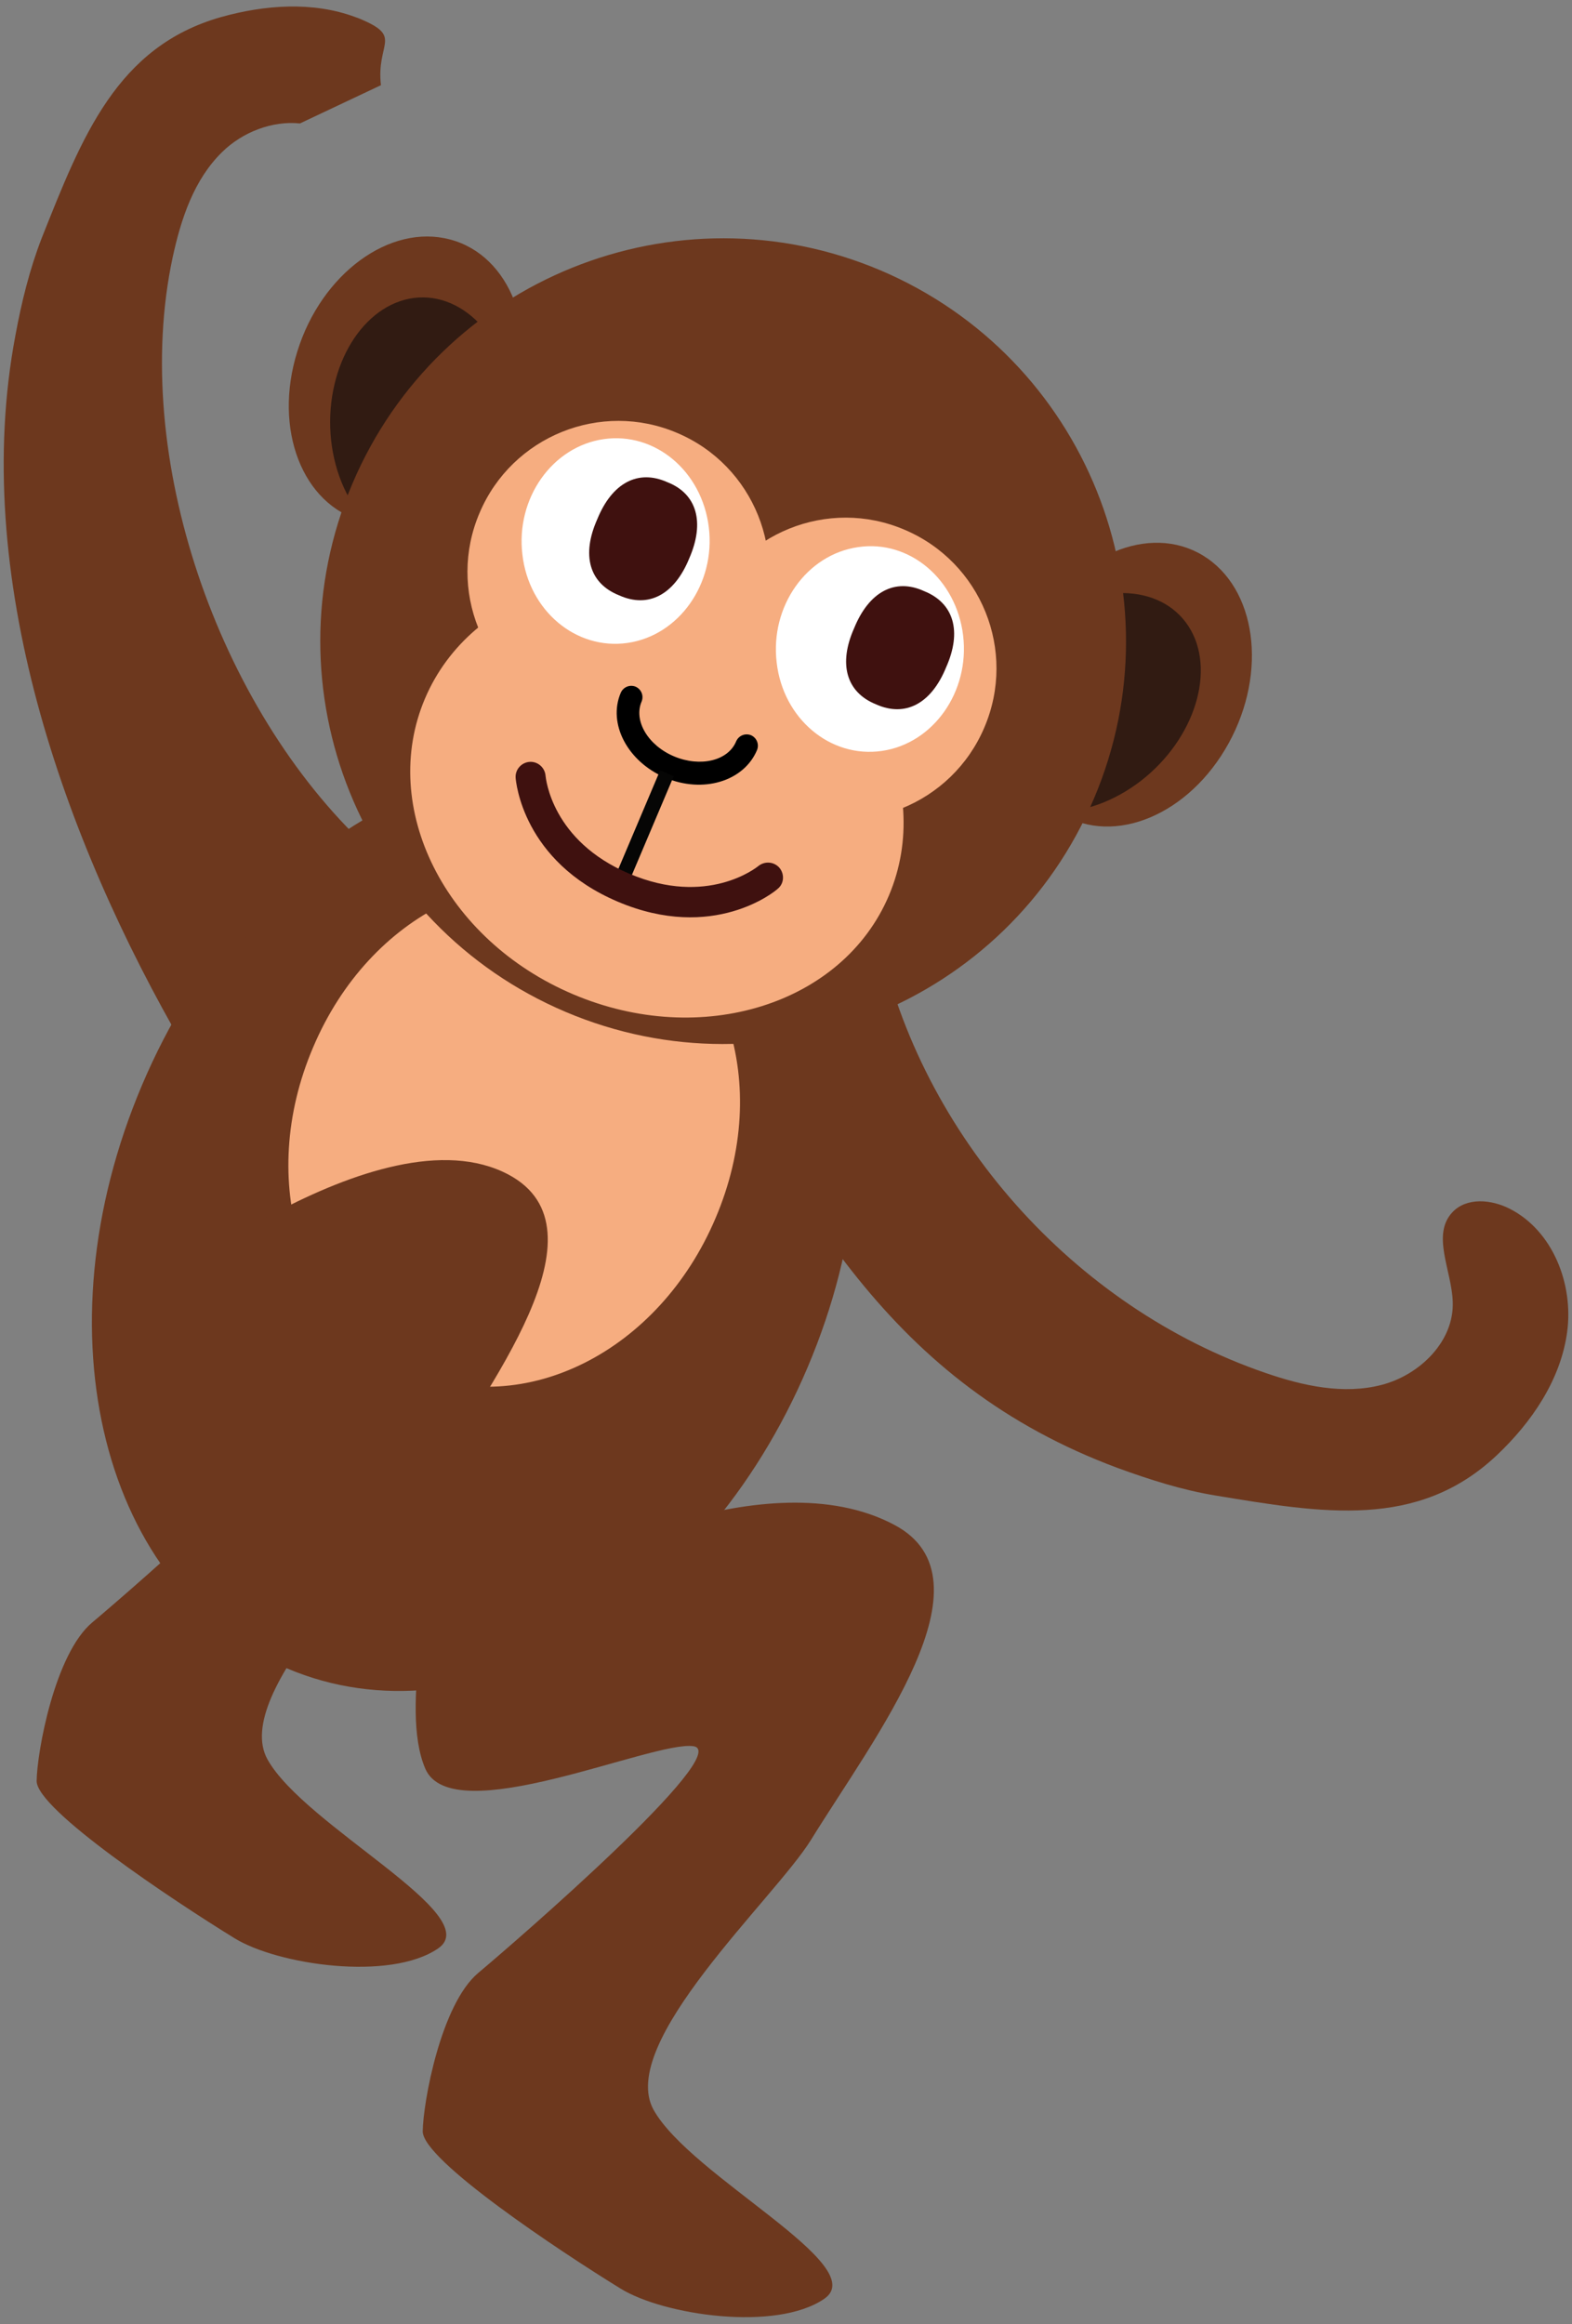<?xml version="1.0" encoding="utf-8"?>
<!-- Generator: Adobe Illustrator 25.4.1, SVG Export Plug-In . SVG Version: 6.00 Build 0)  -->
<svg version="1.1" id="Ebene_1" xmlns="http://www.w3.org/2000/svg" xmlns:xlink="http://www.w3.org/1999/xlink" x="0px" y="0px"
	 viewBox="0 0 489 723" style="enable-background:new 0 0 489 723;" xml:space="preserve">
<rect x="0" y="0" width="489" height="723" fill="#808080" stroke="none"/>
<style type="text/css">
	.st0{fill:#6D381E;}
	.st1{fill:#3F110F;}
	.st2{fill:#F6AD80;}
	.st3{fill:#311B12;}
	.st4{fill:#060605;}
	.st5{fill:#FFFFFF;}
</style>
<g>
	<path class="st0" d="M273.3,291.4c13.2,61.8,60.6,115.2,120.4,135.7c11.6,4,24.2,6.8,36.1,3.7c11.9-3.1,22.6-13.6,22.1-25.9
		c-0.3-9.6-6.7-20.8-0.1-27.8c4.4-4.7,12.1-4,17.8-1.1c13.4,6.8,19.9,23.4,17.9,38.3c-2,14.9-11,28.1-21.9,38.4
		c-24.6,23.2-54.3,18-87.6,12.5c-10.3-1.7-20.3-4.9-30.2-8.5C276.7,430.3,248.6,375.4,212,309c31.8-0.3,24.6,9.1,51.7-7.5
		L273.3,291.4z"/>
	<path class="st0" d="M251.2,425.4C218.4,502.7,146.5,543.3,89.3,519c-57.2-24.3-77.9-104.2-45.1-181.5
		c32.8-77.3,103.9-116,161.1-91.7C262.5,270,284,348.1,251.2,425.4"/>
	<path class="st0" d="M268.3,347.9c-12-15.7-27.8-28.9-45.1-38.5c-35.7-19.7-77.1-26.2-117.7-29.9c-0.6-0.1-1.2-0.1-1.9-0.2
		c-14.6,21.3-28.5,43-41.6,65.2c39.1,41.7,94.8,66.2,150.9,79c11.6,2.6,24,4.7,36,4.5C256.4,401.6,262.8,374.9,268.3,347.9"/>
	<path class="st1" d="M188.4,306c-29.7-12.6-31.7-37.5-31.8-38.5c-0.2-2.6,1.8-4.8,4.3-5c2.6-0.2,4.8,1.8,5,4.3
		c0.1,0.8,1.9,20.3,26.1,30.5c24.2,10.3,39.5-1.9,40.1-2.4c2-1.6,4.9-1.4,6.6,0.6c1.6,2,1.4,4.9-0.6,6.5
		C237.4,302.8,218.1,318.6,188.4,306"/>
	<path class="st2" d="M222.6,378.9c-17.7,41.8-59.6,62.4-94.2,47.8c-34.6-14.7-48.8-59.2-31-100.9c17.7-41.8,59.1-61.4,93.7-46.7
		C225.7,293.7,240.4,337.1,222.6,378.9"/>
	<path class="st0" d="M160.3,127.3c-7.5,24.2-28.8,39.8-47.5,34.8c-18.7-5-27.9-28.6-20.3-52.8c7.5-24.2,28.8-39.8,47.5-34.8
		C158.7,79.4,167.9,103.1,160.3,127.3"/>
	<path class="st3" d="M160.2,126c2.3,21.3-8.6,41-24.4,44.1c-15.8,3-30.4-11.8-32.8-33.1c-2.3-21.3,8.6-41,24.4-44.1
		C143.2,89.9,157.8,104.7,160.2,126"/>
	<path class="st0" d="M322.1,194.8c-12.2,22.2-8.6,48.3,8,58.4c16.6,10,39.9,0.2,52.1-22c12.2-22.2,8.6-48.3-8-58.4
		C357.6,162.7,334.3,172.6,322.1,194.8"/>
	<path class="st3" d="M323.1,194.2c-16.9,13.1-23.5,34.7-14.8,48.1c8.8,13.5,29.6,13.7,46.6,0.6c16.9-13.1,23.5-34.7,14.8-48.1
		C360.9,181.3,340.1,181,323.1,194.2"/>
	<path class="st0" d="M340.3,248.4c-27,63.7-100.6,93.4-164.3,66.4c-63.7-27-93.4-100.6-66.4-164.3c27-63.7,100.6-93.4,164.3-66.4
		C337.6,111.2,367.3,184.8,340.3,248.4"/>
	<path class="st2" d="M276.5,278.6c-14.4,33.9-58.4,47.6-98.2,30.7c-39.9-16.9-60.5-58.1-46.1-92c14.4-33.9,58.4-47.6,98.2-30.7
		C270.2,203.5,290.9,244.7,276.5,278.6"/>
	<path class="st2" d="M306.2,226.3c-10.1,23.8-37.7,35-61.5,24.8c-23.9-10.1-35-37.7-24.8-61.5c10.1-23.8,37.7-35,61.5-24.8
		C305.2,174.9,316.4,202.4,306.2,226.3"/>
	<path class="st2" d="M235.5,196.2c-10.1,23.8-37.7,35-61.5,24.8c-23.9-10.1-35-37.7-24.8-61.5c10.1-23.8,37.7-35,61.5-24.8
		C234.5,144.8,245.6,172.4,235.5,196.2"/>
	<path d="M206.9,241.9c-11.7-5-17.9-16.8-13.8-26.4c0.8-1.8,2.8-2.6,4.6-1.9c1.8,0.8,2.6,2.8,1.9,4.6c-2.6,6,2,13.7,10.1,17.1
		c8.1,3.4,16.8,1.4,19.3-4.7c0.8-1.8,2.8-2.6,4.6-1.9c1.8,0.8,2.6,2.8,1.9,4.6C231.4,243.1,218.6,246.9,206.9,241.9"/>
	
		<rect x="184" y="253.9" transform="matrix(0.39 -0.921 0.921 0.39 -113.411 341.142)" class="st4" width="33.7" height="4.6"/>
	<path class="st5" d="M187.8,136.6c-16,2.3-27.4,18.4-25.3,35.9c2,17.5,16.7,29.8,32.7,27.5c16-2.3,27.4-18.4,25.3-35.9
		C218.4,146.6,203.8,134.3,187.8,136.6"/>
	<path class="st1" d="M214.4,173.7c-4.6,11.3-12.7,15.6-21.8,11.5c-9.3-3.7-11.8-12.5-6.8-23.7c4.6-11.3,12.7-15.6,21.8-11.5
		C216.8,153.6,219.3,162.5,214.4,173.7"/>
	<path class="st5" d="M266.9,170.2c-16,2.3-27.4,18.4-25.3,35.9c2,17.5,16.7,29.8,32.7,27.5c16-2.3,27.4-18.4,25.3-35.9
		C297.5,180.2,282.9,167.8,266.9,170.2"/>
	<path class="st1" d="M294.3,207.6c-4.6,11.3-12.7,15.6-21.8,11.5c-9.2-3.7-11.8-12.5-6.8-23.7c4.6-11.3,12.7-15.7,21.8-11.5
		C296.7,187.6,299.3,196.4,294.3,207.6"/>
	<path class="st1" d="M192.2,280.5c-29.7-12.6-31.7-37.5-31.8-38.5c-0.2-2.6,1.8-4.8,4.3-5c2.6-0.2,4.8,1.8,5,4.3
		c0.1,0.8,1.9,20.3,26.1,30.5c24.2,10.3,39.5-1.9,40.1-2.4c2-1.6,4.9-1.4,6.6,0.6c1.6,2,1.4,4.9-0.6,6.5
		C241.1,277.3,221.9,293.1,192.2,280.5"/>
	<path class="st0" d="M174.4,487.8c0,0,63.9-34.8,103.9-13.4c31.8,17-6.4,66.1-26,97.9c-11.4,18.4-60.5,63.2-49,84
		c11.6,20.8,68.1,48.5,53.1,58.8c-15,10.3-50,5.1-63.4-3.2c-19-11.7-61.6-40-61.5-48.9c0.1-8.9,5.6-39.5,17.3-49.3
		c11.7-9.8,79.6-68.6,66.9-70.5c-12.7-1.8-75,26.5-83.4,7c-8.4-19.5,4-59.7-0.4-61.6C127.4,486.8,174.4,487.8,174.4,487.8"/>
	<path class="st0" d="M43.2,405c0,0,75-60.9,115-39.6c31.8,17-6.4,66.1-26,97.9c-11.4,18.4-60.5,63.2-49,84
		c11.6,20.8,68.1,48.5,53.1,58.8c-15,10.3-50,5.1-63.4-3.2c-19-11.7-61.6-40-61.5-48.9c0.1-8.9,5.6-39.5,17.3-49.3
		c11.7-9.8,79.6-68.6,66.9-70.5c-12.7-1.8-55,20.5-63.5,1c-8.4-19.5,13.2-59.9,8.7-61.8C36.4,371.6,43.2,405,43.2,405"/>
	<path class="st0" d="M118.5,26.5c-1.5-12.9,6.6-14.9-5.5-20.2c-0.8-0.4-1.7-0.7-2.5-1c-13.2-4.9-28.1-3.8-41.7,0
		C36.3,14.5,25.5,42.6,13,74C9.2,83.8,6.7,94,4.8,104.3c-14.1,74.5,14.6,156.2,52.7,221.8c16.6-27.2,14.8-38.9,43.1-53.6l13.5-9.1
		C67.9,220.2,40.5,142,53.7,80.1c2.6-12,6.6-24.2,15.4-32.8c6.3-6.2,15.6-9.8,24.2-8.9"/>
</g>
</svg>
